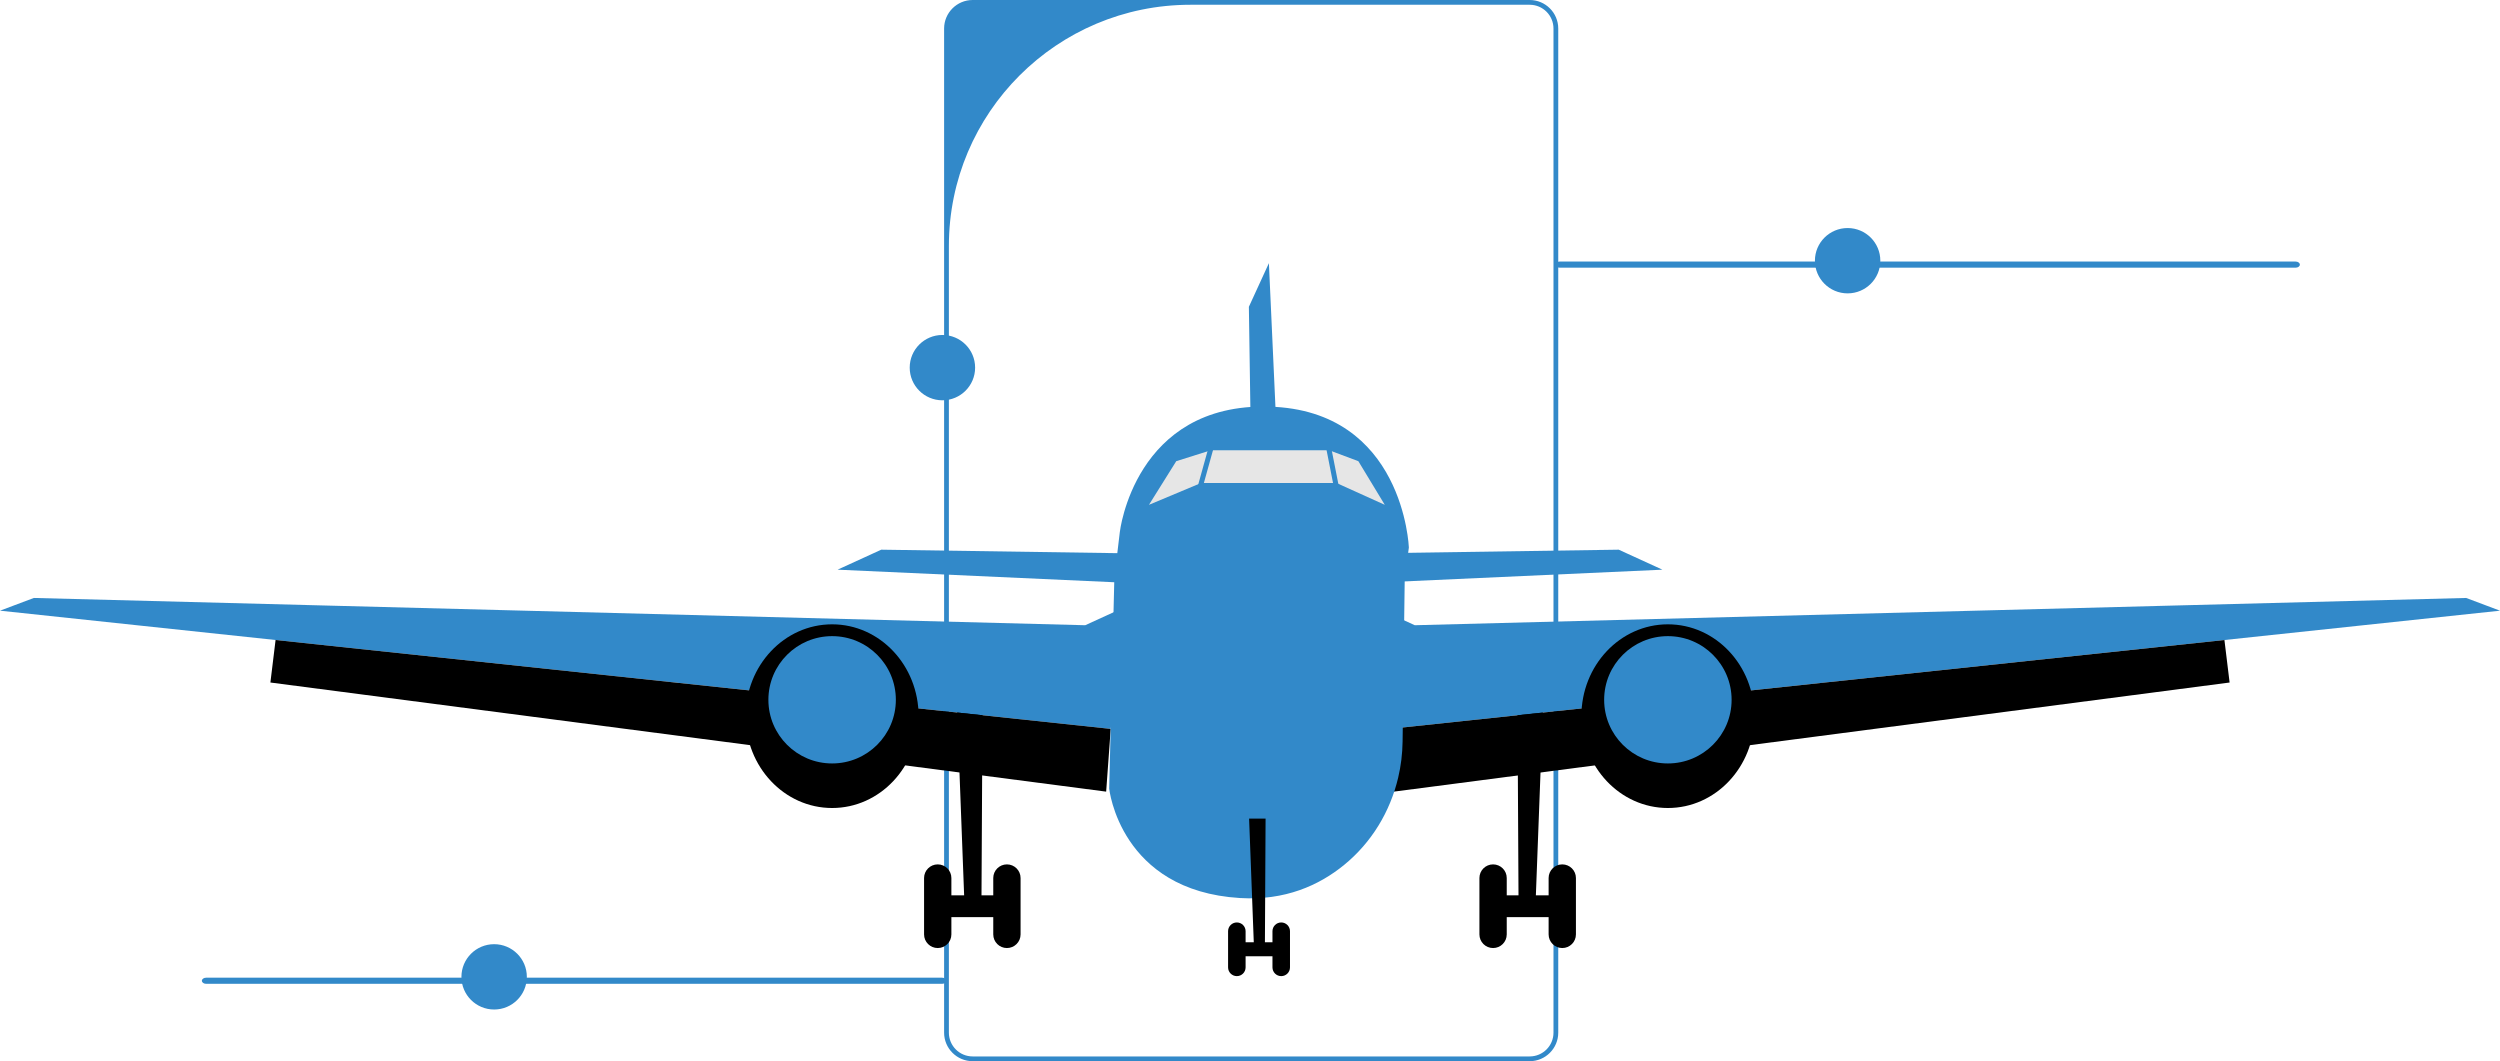 <svg width="768" height="326" viewBox="0 0 768 326" fill="none" xmlns="http://www.w3.org/2000/svg">
    <g clip-path="url(#clip0_339_771)">
        <path d="M469.919 326H298.805C293.966 326 290.029 322.068 290.029 317.235V8.765C290.029 3.932 293.966 0 298.805 0H469.919C474.759 0 478.695 3.932 478.695 8.765V317.235C478.695 322.068 474.759 326 469.919 326ZM365.686 1.464C324.711 1.464 291.495 34.641 291.495 75.566V317.235C291.495 321.267 294.768 324.536 298.805 324.536H469.919C473.957 324.536 477.23 321.267 477.23 317.235V8.765C477.23 4.733 473.957 1.464 469.919 1.464L365.686 1.464Z"
              fill="#3289C9"/>
        <path d="M477.807 81.291C477.807 81.813 478.394 82.233 479.124 82.233H705.199C705.93 82.233 706.516 81.813 706.516 81.291C706.516 80.768 705.93 80.349 705.199 80.349H479.124C478.394 80.349 477.807 80.768 477.807 81.291Z"
              fill="#3289C9"/>
        <path d="M293.943 215.815L296.181 275.037H290.735V281.741H305.956V275.037H301.517L301.834 215.815H293.943Z"
              fill="black"/>
        <path d="M288.07 265.539C290.387 265.539 292.265 267.415 292.265 269.729V287.049C292.265 289.363 290.387 291.239 288.07 291.239C285.753 291.239 283.875 289.363 283.875 287.049V269.729C283.875 267.415 285.753 265.539 288.07 265.539Z"
              fill="black"/>
        <path d="M309.326 265.539C311.643 265.539 313.521 267.415 313.521 269.729V287.049C313.521 289.363 311.642 291.239 309.326 291.239C307.009 291.239 305.13 289.363 305.13 287.049V269.729C305.13 267.415 307.009 265.539 309.326 265.539Z"
              fill="black"/>
        <path d="M343.446 178.917L257.305 175.006L270.73 168.861L346.243 169.978L343.446 178.917Z" fill="#3289C9"/>
        <path d="M0 187.602L10.403 183.691L333.378 192.071L346.803 185.925L341.209 223.916L84.656 196.611L0 187.602Z"
              fill="#3289C9"/>
        <path d="M83.065 209.67L84.656 196.611L341.209 223.916L339.811 243.191L83.065 209.67Z" fill="black"/>
        <path d="M255.627 248.22C270.301 248.22 282.197 235.588 282.197 220.006C282.197 204.424 270.301 191.792 255.627 191.792C240.953 191.792 229.058 204.424 229.058 220.006C229.058 235.588 240.953 248.22 255.627 248.22Z"
              fill="black"/>
        <path d="M255.627 234.532C266.439 234.532 275.205 225.777 275.205 214.977C275.205 204.178 266.439 195.423 255.627 195.423C244.815 195.423 236.05 204.178 236.05 214.977C236.05 225.777 244.815 234.532 255.627 234.532Z"
              fill="#3289C9"/>
        <path d="M474.057 215.815L471.819 275.037H477.265V281.741H462.044V275.037H466.483L466.166 215.815H474.057Z"
              fill="black"/>
        <path d="M479.93 265.539H479.93C477.613 265.539 475.735 267.415 475.735 269.729V287.049C475.735 289.363 477.613 291.239 479.93 291.239H479.93C482.247 291.239 484.125 289.363 484.125 287.049V269.729C484.125 267.415 482.247 265.539 479.93 265.539Z"
              fill="black"/>
        <path d="M458.675 265.539H458.674C456.358 265.539 454.479 267.415 454.479 269.729V287.049C454.479 289.363 456.358 291.239 458.674 291.239H458.675C460.991 291.239 462.87 289.363 462.87 287.049V269.729C462.87 267.415 460.991 265.539 458.675 265.539Z"
              fill="black"/>
        <path d="M424.554 178.917L510.695 175.006L497.27 168.861L421.757 169.978L424.554 178.917Z" fill="#3289C9"/>
        <path d="M393.722 166.88L389.806 80.842L383.653 94.251L384.772 169.674L393.722 166.88Z" fill="#3289C9"/>
        <path d="M768 187.602L757.597 183.691L434.622 192.071L421.197 185.925L426.791 223.916L683.344 196.611L768 187.602Z"
              fill="#3289C9"/>
        <path d="M684.935 209.67L683.344 196.611L426.791 223.916L428.189 243.191L684.935 209.67Z" fill="black"/>
        <path d="M512.373 248.22C527.047 248.22 538.942 235.588 538.942 220.006C538.942 204.424 527.047 191.792 512.373 191.792C497.699 191.792 485.803 204.424 485.803 220.006C485.803 235.588 497.699 248.22 512.373 248.22Z"
              fill="black"/>
        <path d="M512.373 234.532C523.185 234.532 531.95 225.777 531.95 214.977C531.95 204.178 523.185 195.423 512.373 195.423C501.561 195.423 492.795 204.178 492.795 214.977C492.795 225.777 501.561 234.532 512.373 234.532Z"
              fill="#3289C9"/>
        <path d="M432.804 168.2L431.534 177.545L430.874 227.85C430.824 231.593 430.371 235.291 429.521 238.878C427.071 249.326 421.348 258.829 412.896 265.718C405.228 271.975 394.768 276.713 380.924 275.875C344.006 273.64 340.745 242.258 340.745 242.258L342.138 185.35L342.328 177.545L344.006 163.462C344.006 163.462 348.481 123.795 389.873 124.913C431.266 126.03 432.804 168.2 432.804 168.2Z"
              fill="#3289C9"/>
        <path d="M352.956 155.082L361.346 141.673L371.974 138.321H408.332L417.282 141.673L425.404 155.082L410.57 148.378H368.957L352.956 155.082Z"
              fill="#E6E6E6"/>
        <path d="M383.725 251.481L385.16 289.472H381.666V293.773H391.431V289.472H388.583L388.787 251.481H383.725Z"
              fill="black"/>
        <path d="M379.957 283.379C381.443 283.379 382.648 284.583 382.648 286.067V297.178C382.648 298.662 381.443 299.866 379.957 299.866C378.471 299.866 377.266 298.662 377.266 297.178V286.067C377.266 284.583 378.471 283.379 379.957 283.379Z"
              fill="black"/>
        <path d="M393.593 283.379C395.079 283.379 396.284 284.583 396.284 286.067V297.178C396.284 298.662 395.079 299.866 393.593 299.866C392.106 299.866 390.901 298.662 390.901 297.178V286.067C390.901 284.583 392.106 283.379 393.593 283.379Z"
              fill="black"/>
        <path d="M373.312 130.086L365.585 157.876L367.074 158.289L374.801 130.499L373.312 130.086Z" fill="#3289C9"/>
        <path d="M408.356 134.52L406.839 134.818L412.406 163.118L413.923 162.82L408.356 134.52Z" fill="#3289C9"/>
        <path d="M567.59 90.125C573.139 90.125 577.637 85.632 577.637 80.09C577.637 74.548 573.139 70.055 567.59 70.055C562.042 70.055 557.543 74.548 557.543 80.09C557.543 85.632 562.042 90.125 567.59 90.125Z"
              fill="#3289C9"/>
        <path d="M289.509 122.972C295.058 122.972 299.556 118.479 299.556 112.937C299.556 107.395 295.058 102.902 289.509 102.902C283.961 102.902 279.462 107.395 279.462 112.937C279.462 118.479 283.961 122.972 289.509 122.972Z"
              fill="#3289C9"/>
        <path d="M62.016 301.289C62.016 301.811 62.603 302.231 63.333 302.231H289.408C290.139 302.231 290.725 301.811 290.725 301.289C290.725 300.766 290.139 300.347 289.408 300.347H63.333C62.603 300.347 62.016 300.766 62.016 301.289Z"
              fill="#3289C9"/>
        <path d="M151.799 310.123C157.348 310.123 161.846 305.63 161.846 300.088C161.846 294.546 157.348 290.053 151.799 290.053C146.251 290.053 141.752 294.546 141.752 300.088C141.752 305.63 146.251 310.123 151.799 310.123Z"
              fill="#3289C9"/>
    </g>
    <defs>
        <clipPath id="clip0_339_771">
            <rect width="768" height="326" fill="white"/>
        </clipPath>
    </defs>
</svg>
